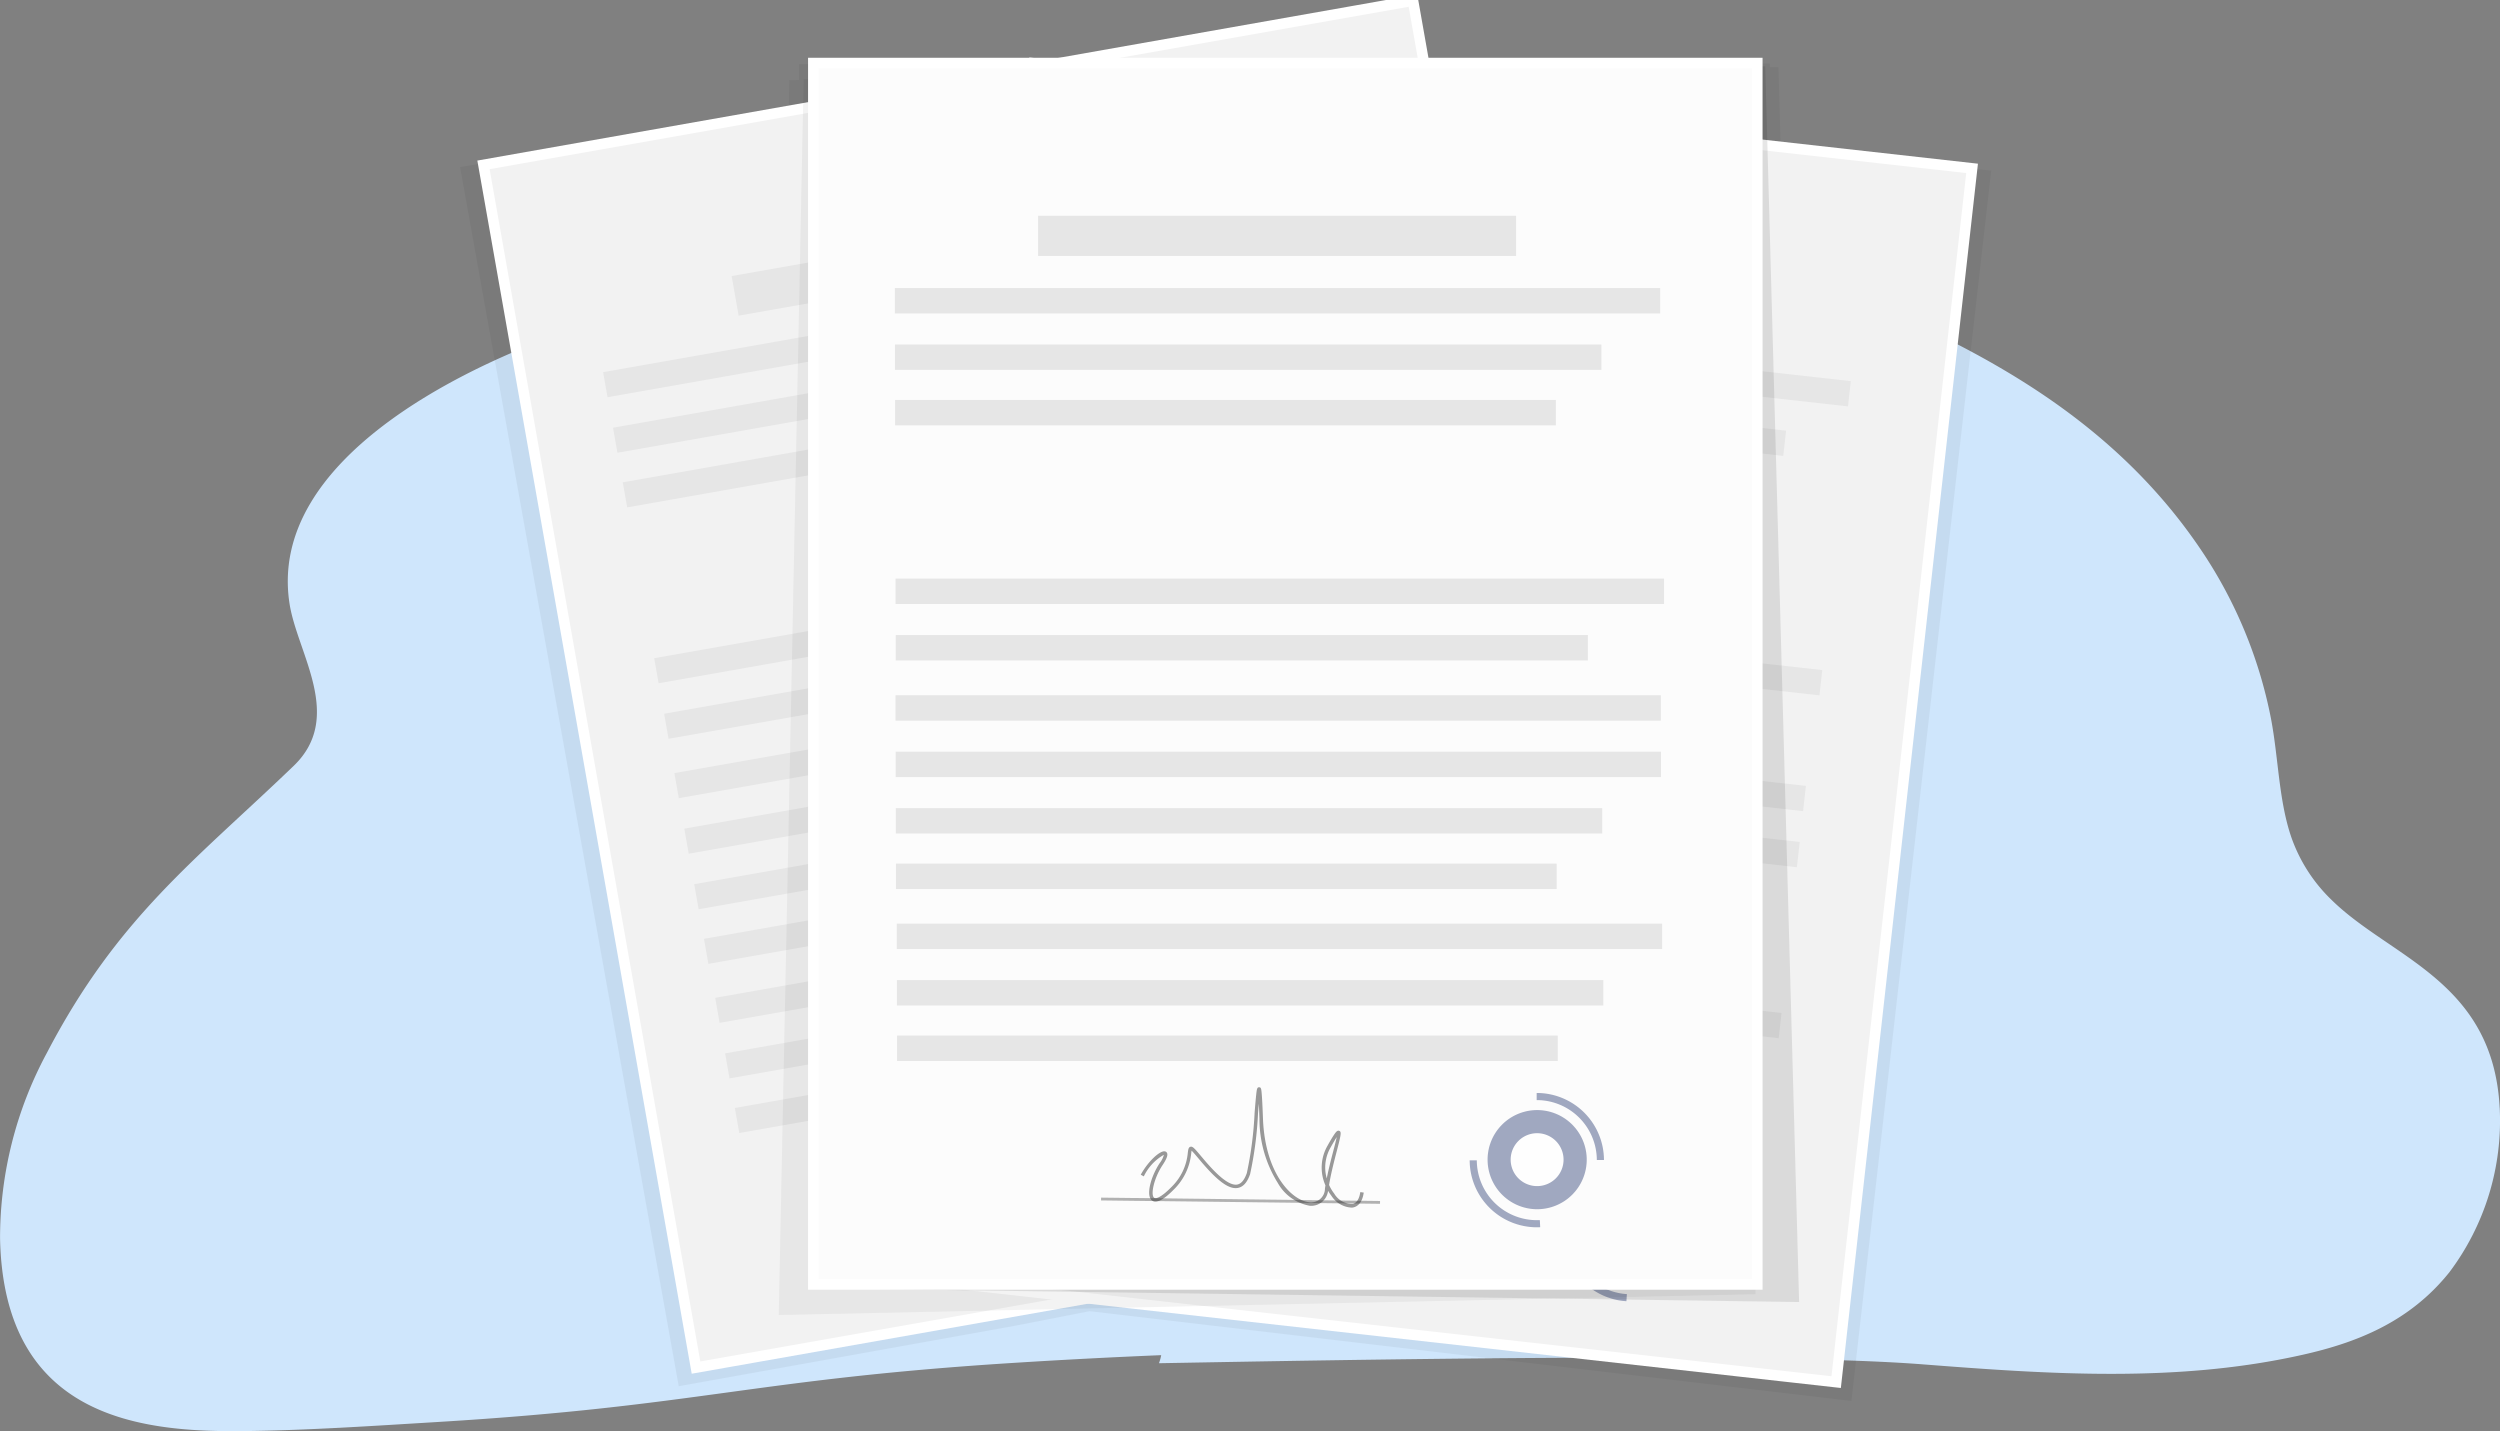 <svg id="Group_226728" data-name="Group 226728" xmlns="http://www.w3.org/2000/svg" xmlns:xlink="http://www.w3.org/1999/xlink" width="260.593" height="149.179" viewBox="0 0 260.593 149.179">
  <rect x="0" y="0" width="260.593" height="149.179" fill="#808080" stroke="none"/>
  <defs>
    <clipPath id="clip-path">
      <rect id="Rectangle_102437" data-name="Rectangle 102437" width="260.593" height="149.179" fill="none"/>
    </clipPath>
    <clipPath id="clip-path-3">
      <rect id="Rectangle_102375" data-name="Rectangle 102375" width="159.589" height="145.966" fill="none"/>
    </clipPath>
    <clipPath id="clip-path-4">
      <rect id="Rectangle_102376" data-name="Rectangle 102376" width="29.067" height="0.851" fill="none"/>
    </clipPath>
    <clipPath id="clip-path-5">
      <rect id="Rectangle_102379" data-name="Rectangle 102379" width="13.779" height="13.999" fill="none"/>
    </clipPath>
    <clipPath id="clip-path-6">
      <rect id="Rectangle_102381" data-name="Rectangle 102381" width="28.745" height="4.983" fill="none"/>
    </clipPath>
    <clipPath id="clip-path-7">
      <rect id="Rectangle_102382" data-name="Rectangle 102382" width="23.208" height="13.627" fill="none"/>
    </clipPath>
    <clipPath id="clip-path-8">
      <rect id="Rectangle_102398" data-name="Rectangle 102398" width="13.999" height="13.942" fill="none"/>
    </clipPath>
    <clipPath id="clip-path-9">
      <rect id="Rectangle_102400" data-name="Rectangle 102400" width="28.892" height="3.898" fill="none"/>
    </clipPath>
    <clipPath id="clip-path-10">
      <rect id="Rectangle_102401" data-name="Rectangle 102401" width="22.879" height="13.553" fill="none"/>
    </clipPath>
    <clipPath id="clip-path-11">
      <rect id="Rectangle_102415" data-name="Rectangle 102415" width="101.916" height="128.806" fill="none"/>
    </clipPath>
    <clipPath id="clip-path-12">
      <rect id="Rectangle_102416" data-name="Rectangle 102416" width="101.814" height="129.474" fill="none"/>
    </clipPath>
    <clipPath id="clip-path-13">
      <rect id="Rectangle_102419" data-name="Rectangle 102419" width="13.998" height="13.998" fill="none"/>
    </clipPath>
    <clipPath id="clip-path-14">
      <rect id="Rectangle_102421" data-name="Rectangle 102421" width="29.081" height="0.646" fill="none"/>
    </clipPath>
    <clipPath id="clip-path-15">
      <rect id="Rectangle_102422" data-name="Rectangle 102422" width="23.234" height="12.553" fill="none"/>
    </clipPath>
  </defs>
  <g id="Group_226727" data-name="Group 226727" clip-path="url(#clip-path)">
    <g id="Group_226726" data-name="Group 226726" transform="translate(0 0)">
      <g id="Group_226725" data-name="Group 226725" clip-path="url(#clip-path)">
        <path id="Path_374978" data-name="Path 374978" d="M260.56,306.736c-.684-13.229-11.316-15.613-17.489-21.654a16.754,16.754,0,0,1-4.2-6.481c-1.351-3.858-1.364-8.367-2.156-12.481a47.678,47.678,0,0,0-7.449-17.795c-7.732-11.354-18.427-18-28.7-22.917a116.51,116.51,0,0,0-35.89-10.163c-35.912-4.583-73.278-1.828-108.126,11.47-7.164,2.734-28.774,12.167-26.365,27.481.809,5.143,5.718,11.785.434,16.872C20.423,280.882,12.291,286.8,4.884,301A40.658,40.658,0,0,0,.006,320.33c.382,18.87,14.817,20.226,25.582,20.085,6.671-.087,13.347-.541,20.012-.945,27.365-1.658,32.776-4.442,60.139-6.168q7.651-.483,15.3-.8a4.591,4.591,0,0,1-.232.841c16.962-.3,62.594-1.208,79.57.114,13.216,1.029,26.6,1.958,39.73-1.014,5.374-1.216,10.993-3.31,15.209-8.583a26.272,26.272,0,0,0,5.247-17.12" transform="translate(0 -191.244)" fill="#cfe6fc"/>
        <g id="Group_226688" data-name="Group 226688" transform="translate(47.964 0.066)" opacity="0.05">
          <g id="Group_226687" data-name="Group 226687">
            <g id="Group_226686" data-name="Group 226686" clip-path="url(#clip-path-3)">
              <path id="Path_374979" data-name="Path 374979" d="M611.073,146.6,625.643,18.36,603.7,15.939l-.232-8.36h-.9V7.2l-35.683.024L565.7.637l-37.98,6.614-26.348.018v1.65l-1,.006-.063,3.1L466.054,17.99l22.784,127.075,35.056-6.3,7.769-1.52Z" transform="translate(-466.054 -0.637)"/>
            </g>
          </g>
        </g>
        <g id="Group_226691" data-name="Group 226691" transform="translate(113.838 124.645)" opacity="0.05">
          <g id="Group_226690" data-name="Group 226690">
            <g id="Group_226689" data-name="Group 226689" clip-path="url(#clip-path-4)">
              <path id="Path_374980" data-name="Path 374980" d="M1106.121,1211.133l29.067.851Z" transform="translate(-1106.121 -1211.133)"/>
            </g>
          </g>
        </g>
        <rect id="Rectangle_102377" data-name="Rectangle 102377" width="98.388" height="127.308" transform="translate(50.397 17.186) rotate(-10.021)" fill="#f2f2f2"/>
        <rect id="Rectangle_102378" data-name="Rectangle 102378" width="98.388" height="127.308" transform="translate(50.397 17.186) rotate(-10.021)" fill="none" stroke="#fff" stroke-miterlimit="10" stroke-width="1.106"/>
        <g id="Group_226694" data-name="Group 226694" transform="translate(137.634 109.7)" opacity="0.7">
          <g id="Group_226693" data-name="Group 226693">
            <g id="Group_226692" data-name="Group 226692" clip-path="url(#clip-path-5)">
              <path id="Path_374981" data-name="Path 374981" d="M1364.582,1087.429a5.167,5.167,0,1,1-5.995-4.179,5.167,5.167,0,0,1,5.995,4.179" transform="translate(-1352.579 -1081.393)" fill="#7984a6"/>
              <path id="Path_374982" data-name="Path 374982" d="M1345.46,1150.395a7.007,7.007,0,0,1-8.12-5.66l.732-.131a6.262,6.262,0,0,0,7.257,5.059c.1-.018.2-.038.292-.059l.165.725c-.107.024-.217.047-.327.066" transform="translate(-1337.34 -1136.505)" fill="#7984a6"/>
              <path id="Path_374983" data-name="Path 374983" d="M1400.456,1071.681l-.732.131a6.262,6.262,0,0,0-7.257-5.059l-.131-.732a7.007,7.007,0,0,1,8.12,5.66" transform="translate(-1386.676 -1065.912)" fill="#7984a6"/>
              <path id="Path_374984" data-name="Path 374984" d="M1383.22,1108.861a2.757,2.757,0,1,1-3.2-2.23,2.757,2.757,0,0,1,3.2,2.23" transform="translate(-1373.589 -1102.401)" fill="#fff"/>
            </g>
          </g>
        </g>
        <g id="Group_226697" data-name="Group 226697" transform="translate(100.471 123.725)" opacity="0.5">
          <g id="Group_226696" data-name="Group 226696">
            <g id="Group_226695" data-name="Group 226695" clip-path="url(#clip-path-6)">
              <path id="Path_374985" data-name="Path 374985" d="M976.471,1208.292l28.7-4.693Z" transform="translate(-976.447 -1203.454)" fill="#fcfcfc"/>
              <rect id="Rectangle_102380" data-name="Rectangle 102380" width="29.079" height="0.294" transform="translate(0 4.693) rotate(-9.287)" fill="#666"/>
            </g>
          </g>
        </g>
        <g id="Group_226700" data-name="Group 226700" transform="translate(104.127 114.233)" opacity="0.5">
          <g id="Group_226699" data-name="Group 226699">
            <g id="Group_226698" data-name="Group 226698" clip-path="url(#clip-path-7)">
              <path id="Path_374986" data-name="Path 374986" d="M1034.049,1120.637a2.644,2.644,0,0,1-2.316-.839,4.666,4.666,0,0,1-.442-.46,1.774,1.774,0,0,1-1.588,1.867,4.778,4.778,0,0,1-3.7-1.747,12.62,12.62,0,0,1-3.061-6.292c-.135-.631-.245-1.13-.335-1.524.028.313.059.652.09.986a38.046,38.046,0,0,1,.289,6.415c-.148.9-.477,1.435-1.008,1.632-.886.328-2.2-.32-4.4-2.168-.474-.4-.841-.707-1.02-.82,0,.074,0,.174.009.266a6.113,6.113,0,0,1-1.134,4.046c-.872,1.275-1.563,1.784-2.053,1.511-.732-.406-.531-2.468.13-3.97a2.334,2.334,0,0,0,.278-.928,5.135,5.135,0,0,0-1.671,2.578l-.343-.117c.519-1.515,1.479-2.742,1.991-2.827a.309.309,0,0,1,.306.11c.1.125.18.4-.229,1.33-.655,1.49-.718,3.268-.286,3.508.218.121.747-.183,1.579-1.4a5.7,5.7,0,0,0,1.071-3.824c-.017-.358-.027-.573.154-.663.224-.11.435.067,1.452.922,1.277,1.074,3.087,2.463,4.042,2.106.392-.145.654-.6.777-1.351a38.18,38.18,0,0,0-.292-6.323c-.067-.716-.124-1.335-.156-1.785-.048-.686-.053-.885.158-.918s.259.126.432.81c.124.487.3,1.246.525,2.32,1.215,5.679,4.515,7.985,6.363,7.756a1.437,1.437,0,0,0,1.27-1.674c0-.111-.007-.223-.009-.337a4.586,4.586,0,0,1-.521-4.064c.212-.607.375-1.036.5-1.311.132-.295.249-.517.452-.475.262.055.259.32.113,2.134-.087,1.083-.193,2.4-.181,3.606a4.508,4.508,0,0,0,.7.805,2.169,2.169,0,0,0,2.086.716c.385-.179.576-.647.552-1.353l.362-.013c.037,1.091-.393,1.523-.761,1.694a1.153,1.153,0,0,1-.166.062m-2.853-6.96c-.1.233-.245.609-.456,1.214a4.162,4.162,0,0,0,.181,3.207c.02-1.035.106-2.1.179-3.008.042-.522.085-1.056.1-1.413" transform="translate(-1011.771 -1109.956)" fill="#333"/>
            </g>
          </g>
        </g>
        <rect id="Rectangle_102383" data-name="Rectangle 102383" width="49.827" height="4.191" transform="matrix(0.985, -0.174, 0.174, 0.985, 76.264, 28.776)" fill="#e6e6e6"/>
        <rect id="Rectangle_102384" data-name="Rectangle 102384" width="79.776" height="2.649" transform="translate(62.866 38.794) rotate(-10.021)" fill="#e6e6e6"/>
        <rect id="Rectangle_102385" data-name="Rectangle 102385" width="73.636" height="2.649" transform="translate(63.899 44.583) rotate(-10.021)" fill="#e6e6e6"/>
        <rect id="Rectangle_102386" data-name="Rectangle 102386" width="68.872" height="2.649" transform="translate(64.916 50.277) rotate(-10.021)" fill="#e6e6e6"/>
        <rect id="Rectangle_102387" data-name="Rectangle 102387" width="79.776" height="2.649" transform="translate(70.296 80.587) rotate(-10.021)" fill="#e6e6e6"/>
        <rect id="Rectangle_102388" data-name="Rectangle 102388" width="79.776" height="2.649" transform="translate(71.329 86.377) rotate(-10.021)" fill="#e6e6e6"/>
        <rect id="Rectangle_102389" data-name="Rectangle 102389" width="73.636" height="2.649" transform="translate(72.363 92.166) rotate(-10.021)" fill="#e6e6e6"/>
        <rect id="Rectangle_102390" data-name="Rectangle 102390" width="68.872" height="2.649" transform="translate(73.379 97.859) rotate(-10.021)" fill="#e6e6e6"/>
        <rect id="Rectangle_102391" data-name="Rectangle 102391" width="79.776" height="2.649" transform="translate(74.549 104.01) rotate(-10.021)" fill="#e6e6e6"/>
        <rect id="Rectangle_102392" data-name="Rectangle 102392" width="73.636" height="2.649" transform="translate(75.582 109.8) rotate(-10.021)" fill="#e6e6e6"/>
        <rect id="Rectangle_102393" data-name="Rectangle 102393" width="68.872" height="2.649" transform="translate(76.598 115.493) rotate(-10.021)" fill="#e6e6e6"/>
        <rect id="Rectangle_102394" data-name="Rectangle 102394" width="80.104" height="2.649" transform="translate(68.19 68.61) rotate(-10.021)" fill="#e6e6e6"/>
        <rect id="Rectangle_102395" data-name="Rectangle 102395" width="72.146" height="2.649" transform="matrix(0.985, -0.174, 0.174, 0.985, 69.227, 74.399)" fill="#e6e6e6"/>
        <rect id="Rectangle_102396" data-name="Rectangle 102396" width="127.308" height="98.388" transform="translate(93.62 133.12) rotate(-83.611)" fill="#f2f2f2"/>
        <rect id="Rectangle_102397" data-name="Rectangle 102397" width="127.308" height="98.388" transform="translate(93.62 133.12) rotate(-83.611)" fill="none" stroke="#fff" stroke-miterlimit="10" stroke-width="1.106"/>
        <g id="Group_226703" data-name="Group 226703" transform="translate(162.966 121.697)" opacity="0.7">
          <g id="Group_226702" data-name="Group 226702">
            <g id="Group_226701" data-name="Group 226701" clip-path="url(#clip-path-8)">
              <path id="Path_374987" data-name="Path 374987" d="M1611.983,1205.153a5.167,5.167,0,1,1-4.57-5.7,5.168,5.168,0,0,1,4.57,5.7" transform="translate(-1599.806 -1197.676)" fill="#7984a6"/>
              <path id="Path_374988" data-name="Path 374988" d="M1589.717,1250.349a7.007,7.007,0,0,1-6.19-7.723l.739.081a6.262,6.262,0,0,0,5.532,6.9c.1.011.2.02.3.026l-.046.742c-.109-.007-.221-.017-.332-.029" transform="translate(-1583.484 -1236.436)" fill="#7984a6"/>
              <path id="Path_374989" data-name="Path 374989" d="M1664.423,1190.2l-.739-.081a6.262,6.262,0,0,0-5.532-6.9l.082-.739a7.007,7.007,0,0,1,6.19,7.723" transform="translate(-1650.466 -1182.479)" fill="#7984a6"/>
              <path id="Path_374990" data-name="Path 374990" d="M1630.595,1225.9a2.757,2.757,0,1,1-2.439-3.043,2.757,2.757,0,0,1,2.439,3.043" transform="translate(-1620.813 -1218.683)" fill="#fff"/>
            </g>
          </g>
        </g>
        <g id="Group_226706" data-name="Group 226706" transform="translate(124.36 127.449)" opacity="0.5">
          <g id="Group_226705" data-name="Group 226705">
            <g id="Group_226704" data-name="Group 226704" clip-path="url(#clip-path-9)">
              <path id="Path_374991" data-name="Path 374991" d="M1208.539,1239.792l28.855,3.606Z" transform="translate(-1208.521 -1239.646)" fill="#fcfcfc"/>
              <rect id="Rectangle_102399" data-name="Rectangle 102399" width="0.294" height="29.079" transform="translate(0 0.292) rotate(-82.877)" fill="#666"/>
            </g>
          </g>
        </g>
        <g id="Group_226709" data-name="Group 226709" transform="translate(128.771 117.861)" opacity="0.5">
          <g id="Group_226708" data-name="Group 226708">
            <g id="Group_226707" data-name="Group 226707" clip-path="url(#clip-path-10)">
              <path id="Path_374992" data-name="Path 374992" d="M1272.713,1158.763a2.644,2.644,0,0,1-1.985-1.459,4.735,4.735,0,0,1-.294-.566,1.773,1.773,0,0,1-2.051,1.342,4.78,4.78,0,0,1-3.056-2.722,12.622,12.622,0,0,1-1.159-6.9c.049-.644.084-1.154.109-1.557-.062.308-.127.642-.192.972a38.072,38.072,0,0,1-1.536,6.236c-.4.823-.864,1.242-1.428,1.281-.943.065-2.022-.929-3.609-3.323-.342-.516-.607-.916-.747-1.074-.021.071-.045.168-.067.258a6.113,6.113,0,0,1-2.231,3.56c-1.2.977-2,1.27-2.4.87-.587-.6.188-2.517,1.246-3.772a2.334,2.334,0,0,0,.529-.811,5.136,5.136,0,0,0-2.331,2l-.3-.209c.926-1.306,2.193-2.213,2.708-2.15a.31.31,0,0,1,.262.192c.058.148.059.434-.6,1.211-1.049,1.244-1.612,2.932-1.265,3.284.175.178.769.036,1.91-.9a5.7,5.7,0,0,0,2.108-3.365c.085-.348.136-.558.335-.593.246-.042.4.187,1.133,1.3.922,1.391,2.266,3.235,3.283,3.162.417-.029.8-.391,1.127-1.077a38.181,38.181,0,0,0,1.506-6.148c.138-.706.258-1.316.354-1.756.148-.672.2-.864.411-.836s.213.195.186.9c-.019.5-.068,1.279-.151,2.374-.439,5.791,2.075,8.935,3.912,9.237a1.437,1.437,0,0,0,1.691-1.247q.041-.161.087-.325a4.585,4.585,0,0,1,.648-4.045c.375-.522.652-.888.848-1.117.21-.245.385-.426.567-.328.236.127.158.38-.494,2.079-.389,1.014-.863,2.249-1.192,3.408a4.5,4.5,0,0,0,.44.969c.517.847,1.241,1.359,1.8,1.277.42-.063.735-.458.911-1.142l.351.09c-.272,1.057-.808,1.35-1.209,1.41a1.178,1.178,0,0,1-.177.013m-.77-7.483c-.161.2-.407.515-.78,1.036a4.164,4.164,0,0,0-.732,3.128c.312-.987.7-1.987,1.021-2.835.188-.489.38-.989.492-1.329" transform="translate(-1251.219 -1145.209)" fill="#333"/>
            </g>
          </g>
        </g>
        <rect id="Rectangle_102402" data-name="Rectangle 102402" width="4.191" height="49.827" transform="translate(128.858 29.193) rotate(-83.611)" fill="#e6e6e6"/>
        <rect id="Rectangle_102403" data-name="Rectangle 102403" width="2.649" height="79.776" transform="translate(113.348 33.485) rotate(-83.611)" fill="#e6e6e6"/>
        <rect id="Rectangle_102404" data-name="Rectangle 102404" width="2.649" height="73.636" transform="translate(112.703 39.33) rotate(-83.611)" fill="#e6e6e6"/>
        <rect id="Rectangle_102405" data-name="Rectangle 102405" width="2.649" height="68.872" transform="matrix(0.111, -0.994, 0.994, 0.111, 112.07, 45.079)" fill="#e6e6e6"/>
        <rect id="Rectangle_102406" data-name="Rectangle 102406" width="2.649" height="79.776" transform="translate(108.668 75.674) rotate(-83.611)" fill="#e6e6e6"/>
        <rect id="Rectangle_102407" data-name="Rectangle 102407" width="2.649" height="79.776" transform="translate(108.024 81.52) rotate(-83.611)" fill="#e6e6e6"/>
        <rect id="Rectangle_102408" data-name="Rectangle 102408" width="2.649" height="73.636" transform="matrix(0.111, -0.994, 0.994, 0.111, 107.38, 87.366)" fill="#e6e6e6"/>
        <rect id="Rectangle_102409" data-name="Rectangle 102409" width="2.649" height="68.872" transform="translate(106.746 93.114) rotate(-83.611)" fill="#e6e6e6"/>
        <rect id="Rectangle_102410" data-name="Rectangle 102410" width="2.649" height="79.776" transform="translate(106.13 99.345) rotate(-83.611)" fill="#e6e6e6"/>
        <rect id="Rectangle_102411" data-name="Rectangle 102411" width="2.649" height="73.636" transform="translate(105.486 105.191) rotate(-83.611)" fill="#e6e6e6"/>
        <rect id="Rectangle_102412" data-name="Rectangle 102412" width="2.649" height="68.872" transform="matrix(0.111, -0.994, 0.994, 0.111, 104.853, 110.939)" fill="#e6e6e6"/>
        <rect id="Rectangle_102413" data-name="Rectangle 102413" width="2.649" height="80.104" transform="matrix(0.111, -0.994, 0.994, 0.111, 110.031, 63.59)" fill="#e6e6e6"/>
        <rect id="Rectangle_102414" data-name="Rectangle 102414" width="2.649" height="72.146" transform="matrix(0.111, -0.994, 0.994, 0.111, 109.391, 69.437)" fill="#e6e6e6"/>
        <g id="Group_226712" data-name="Group 226712" transform="translate(85.618 6.914)" opacity="0.1">
          <g id="Group_226711" data-name="Group 226711">
            <g id="Group_226710" data-name="Group 226710" clip-path="url(#clip-path-11)">
              <path id="Path_374993" data-name="Path 374993" d="M831.924,67.249l.089,127.308,101.828,1.43L930.311,67.181Z" transform="translate(-831.924 -67.181)"/>
            </g>
          </g>
        </g>
        <g id="Group_226715" data-name="Group 226715" transform="translate(81.177 7.598)" opacity="0.05">
          <g id="Group_226714" data-name="Group 226714">
            <g id="Group_226713" data-name="Group 226713" clip-path="url(#clip-path-12)">
              <path id="Path_374994" data-name="Path 374994" d="M889.744,73.82l.835,127.305-101.815,2.169,2.594-128.828Z" transform="translate(-788.765 -73.82)"/>
            </g>
          </g>
        </g>
        <rect id="Rectangle_102417" data-name="Rectangle 102417" width="98.388" height="127.308" transform="translate(84.783 6.575)" fill="#fcfcfc"/>
        <rect id="Rectangle_102418" data-name="Rectangle 102418" width="98.388" height="127.308" transform="translate(84.783 6.575)" fill="none" stroke="#fff" stroke-miterlimit="10" stroke-width="1.106"/>
        <g id="Group_226718" data-name="Group 226718" transform="translate(153.194 113.931)" opacity="0.7">
          <g id="Group_226717" data-name="Group 226717">
            <g id="Group_226716" data-name="Group 226716" clip-path="url(#clip-path-13)">
              <path id="Path_374995" data-name="Path 374995" d="M1517.009,1129.494a5.167,5.167,0,1,1-5.18-5.155,5.167,5.167,0,0,1,5.18,5.155" transform="translate(-1504.807 -1122.558)" fill="#7984a6"/>
              <path id="Path_374996" data-name="Path 374996" d="M1495.547,1182.166a7.007,7.007,0,0,1-7.016-6.982l.744,0a6.262,6.262,0,0,0,6.27,6.24c.1,0,.2,0,.3-.008l.037.743c-.11.005-.222.009-.333.009" transform="translate(-1488.531 -1168.168)" fill="#7984a6"/>
              <path id="Path_374997" data-name="Path 374997" d="M1563.386,1114.01l-.744,0a6.263,6.263,0,0,0-6.271-6.24l0-.743a7.007,7.007,0,0,1,7.016,6.982" transform="translate(-1549.388 -1107.029)" fill="#7984a6"/>
              <path id="Path_374998" data-name="Path 374998" d="M1535.6,1150.505a2.757,2.757,0,1,1-2.764-2.751,2.757,2.757,0,0,1,2.764,2.751" transform="translate(-1525.813 -1143.563)" fill="#fff"/>
            </g>
          </g>
        </g>
        <g id="Group_226721" data-name="Group 226721" transform="translate(114.772 124.836)" opacity="0.5">
          <g id="Group_226720" data-name="Group 226720">
            <g id="Group_226719" data-name="Group 226719" clip-path="url(#clip-path-14)">
              <path id="Path_374999" data-name="Path 374999" d="M1115.216,1214.411l29.077.353Z" transform="translate(-1115.214 -1214.264)" fill="#fcfcfc"/>
              <rect id="Rectangle_102420" data-name="Rectangle 102420" width="0.294" height="29.079" transform="translate(0 0.294) rotate(-89.306)" fill="#666"/>
            </g>
          </g>
        </g>
        <g id="Group_226724" data-name="Group 226724" transform="translate(118.908 113.334)" opacity="0.5">
          <g id="Group_226723" data-name="Group 226723">
            <g id="Group_226722" data-name="Group 226722" clip-path="url(#clip-path-15)">
              <path id="Path_375000" data-name="Path 375000" d="M1177.408,1113.772a2.644,2.644,0,0,1-2.136-1.227,4.664,4.664,0,0,1-.355-.529,1.774,1.774,0,0,1-1.888,1.564,4.779,4.779,0,0,1-3.341-2.362,12.621,12.621,0,0,1-1.924-6.728c-.024-.645-.046-1.156-.066-1.559-.027.314-.055.652-.082.987a38.08,38.08,0,0,1-.827,6.368c-.3.862-.719,1.331-1.276,1.432-.93.17-2.114-.7-3.959-2.9-.4-.475-.706-.843-.863-.984-.013.073-.026.172-.038.264a6.113,6.113,0,0,1-1.818,3.788c-1.08,1.1-1.848,1.486-2.284,1.133-.65-.527-.095-2.523.817-3.888a2.333,2.333,0,0,0,.434-.865,5.134,5.134,0,0,0-2.093,2.249l-.317-.175c.774-1.4,1.932-2.444,2.451-2.439a.31.31,0,0,1,.282.162c.074.141.108.425-.456,1.27-.9,1.354-1.273,3.094-.89,3.405.194.157.768-.051,1.8-1.1a5.7,5.7,0,0,0,1.718-3.581c.045-.355.073-.569.267-.627.239-.07.417.142,1.271,1.16,1.072,1.279,2.614,2.961,3.616,2.775.412-.075.748-.477,1-1.2a38.223,38.223,0,0,0,.808-6.278c.058-.717.109-1.336.156-1.785.072-.684.1-.881.315-.876s.233.17.285.873c.037.5.075,1.278.115,2.376.212,5.8,3.062,8.647,4.922,8.741a1.437,1.437,0,0,0,1.541-1.429q.023-.165.05-.333a4.586,4.586,0,0,1,.192-4.092c.314-.561.548-.955.718-1.205.181-.268.335-.466.527-.389.249.1.2.36-.258,2.121-.273,1.052-.606,2.332-.8,3.52a4.5,4.5,0,0,0,.545.914,2.17,2.17,0,0,0,1.931,1.067c.411-.109.679-.537.778-1.237l.359.051c-.152,1.08-.651,1.432-1.044,1.536a1.191,1.191,0,0,1-.174.032m-1.6-7.349c-.138.212-.347.557-.659,1.117a4.163,4.163,0,0,0-.378,3.19c.2-1.016.469-2.053.7-2.931.132-.507.267-1.026.34-1.375" transform="translate(-1155.391 -1101.226)" fill="#333"/>
            </g>
          </g>
        </g>
        <rect id="Rectangle_102423" data-name="Rectangle 102423" width="49.827" height="4.191" transform="translate(108.206 22.49)" fill="#e6e6e6"/>
        <rect id="Rectangle_102424" data-name="Rectangle 102424" width="79.776" height="2.649" transform="translate(93.274 30.023)" fill="#e6e6e6"/>
        <rect id="Rectangle_102425" data-name="Rectangle 102425" width="73.636" height="2.649" transform="translate(93.289 35.906)" fill="#e6e6e6"/>
        <rect id="Rectangle_102426" data-name="Rectangle 102426" width="68.872" height="2.649" transform="translate(93.303 41.691)" fill="#e6e6e6"/>
        <rect id="Rectangle_102427" data-name="Rectangle 102427" width="79.776" height="2.649" transform="translate(93.348 72.471)" fill="#e6e6e6"/>
        <rect id="Rectangle_102428" data-name="Rectangle 102428" width="79.776" height="2.649" transform="translate(93.362 78.353)" fill="#e6e6e6"/>
        <rect id="Rectangle_102429" data-name="Rectangle 102429" width="73.636" height="2.649" transform="translate(93.377 84.236)" fill="#e6e6e6"/>
        <rect id="Rectangle_102430" data-name="Rectangle 102430" width="68.872" height="2.649" transform="translate(93.391 90.021)" fill="#e6e6e6"/>
        <rect id="Rectangle_102431" data-name="Rectangle 102431" width="79.776" height="2.649" transform="translate(93.477 96.277)" fill="#e6e6e6"/>
        <rect id="Rectangle_102432" data-name="Rectangle 102432" width="73.636" height="2.649" transform="translate(93.491 102.16)" fill="#e6e6e6"/>
        <rect id="Rectangle_102433" data-name="Rectangle 102433" width="68.872" height="2.649" transform="translate(93.505 107.945)" fill="#e6e6e6"/>
        <rect id="Rectangle_102434" data-name="Rectangle 102434" width="80.104" height="2.649" transform="translate(93.35 60.311)" fill="#e6e6e6"/>
        <rect id="Rectangle_102435" data-name="Rectangle 102435" width="72.146" height="2.649" transform="translate(93.368 66.195)" fill="#e6e6e6"/>
      </g>
    </g>
  </g>
</svg>
